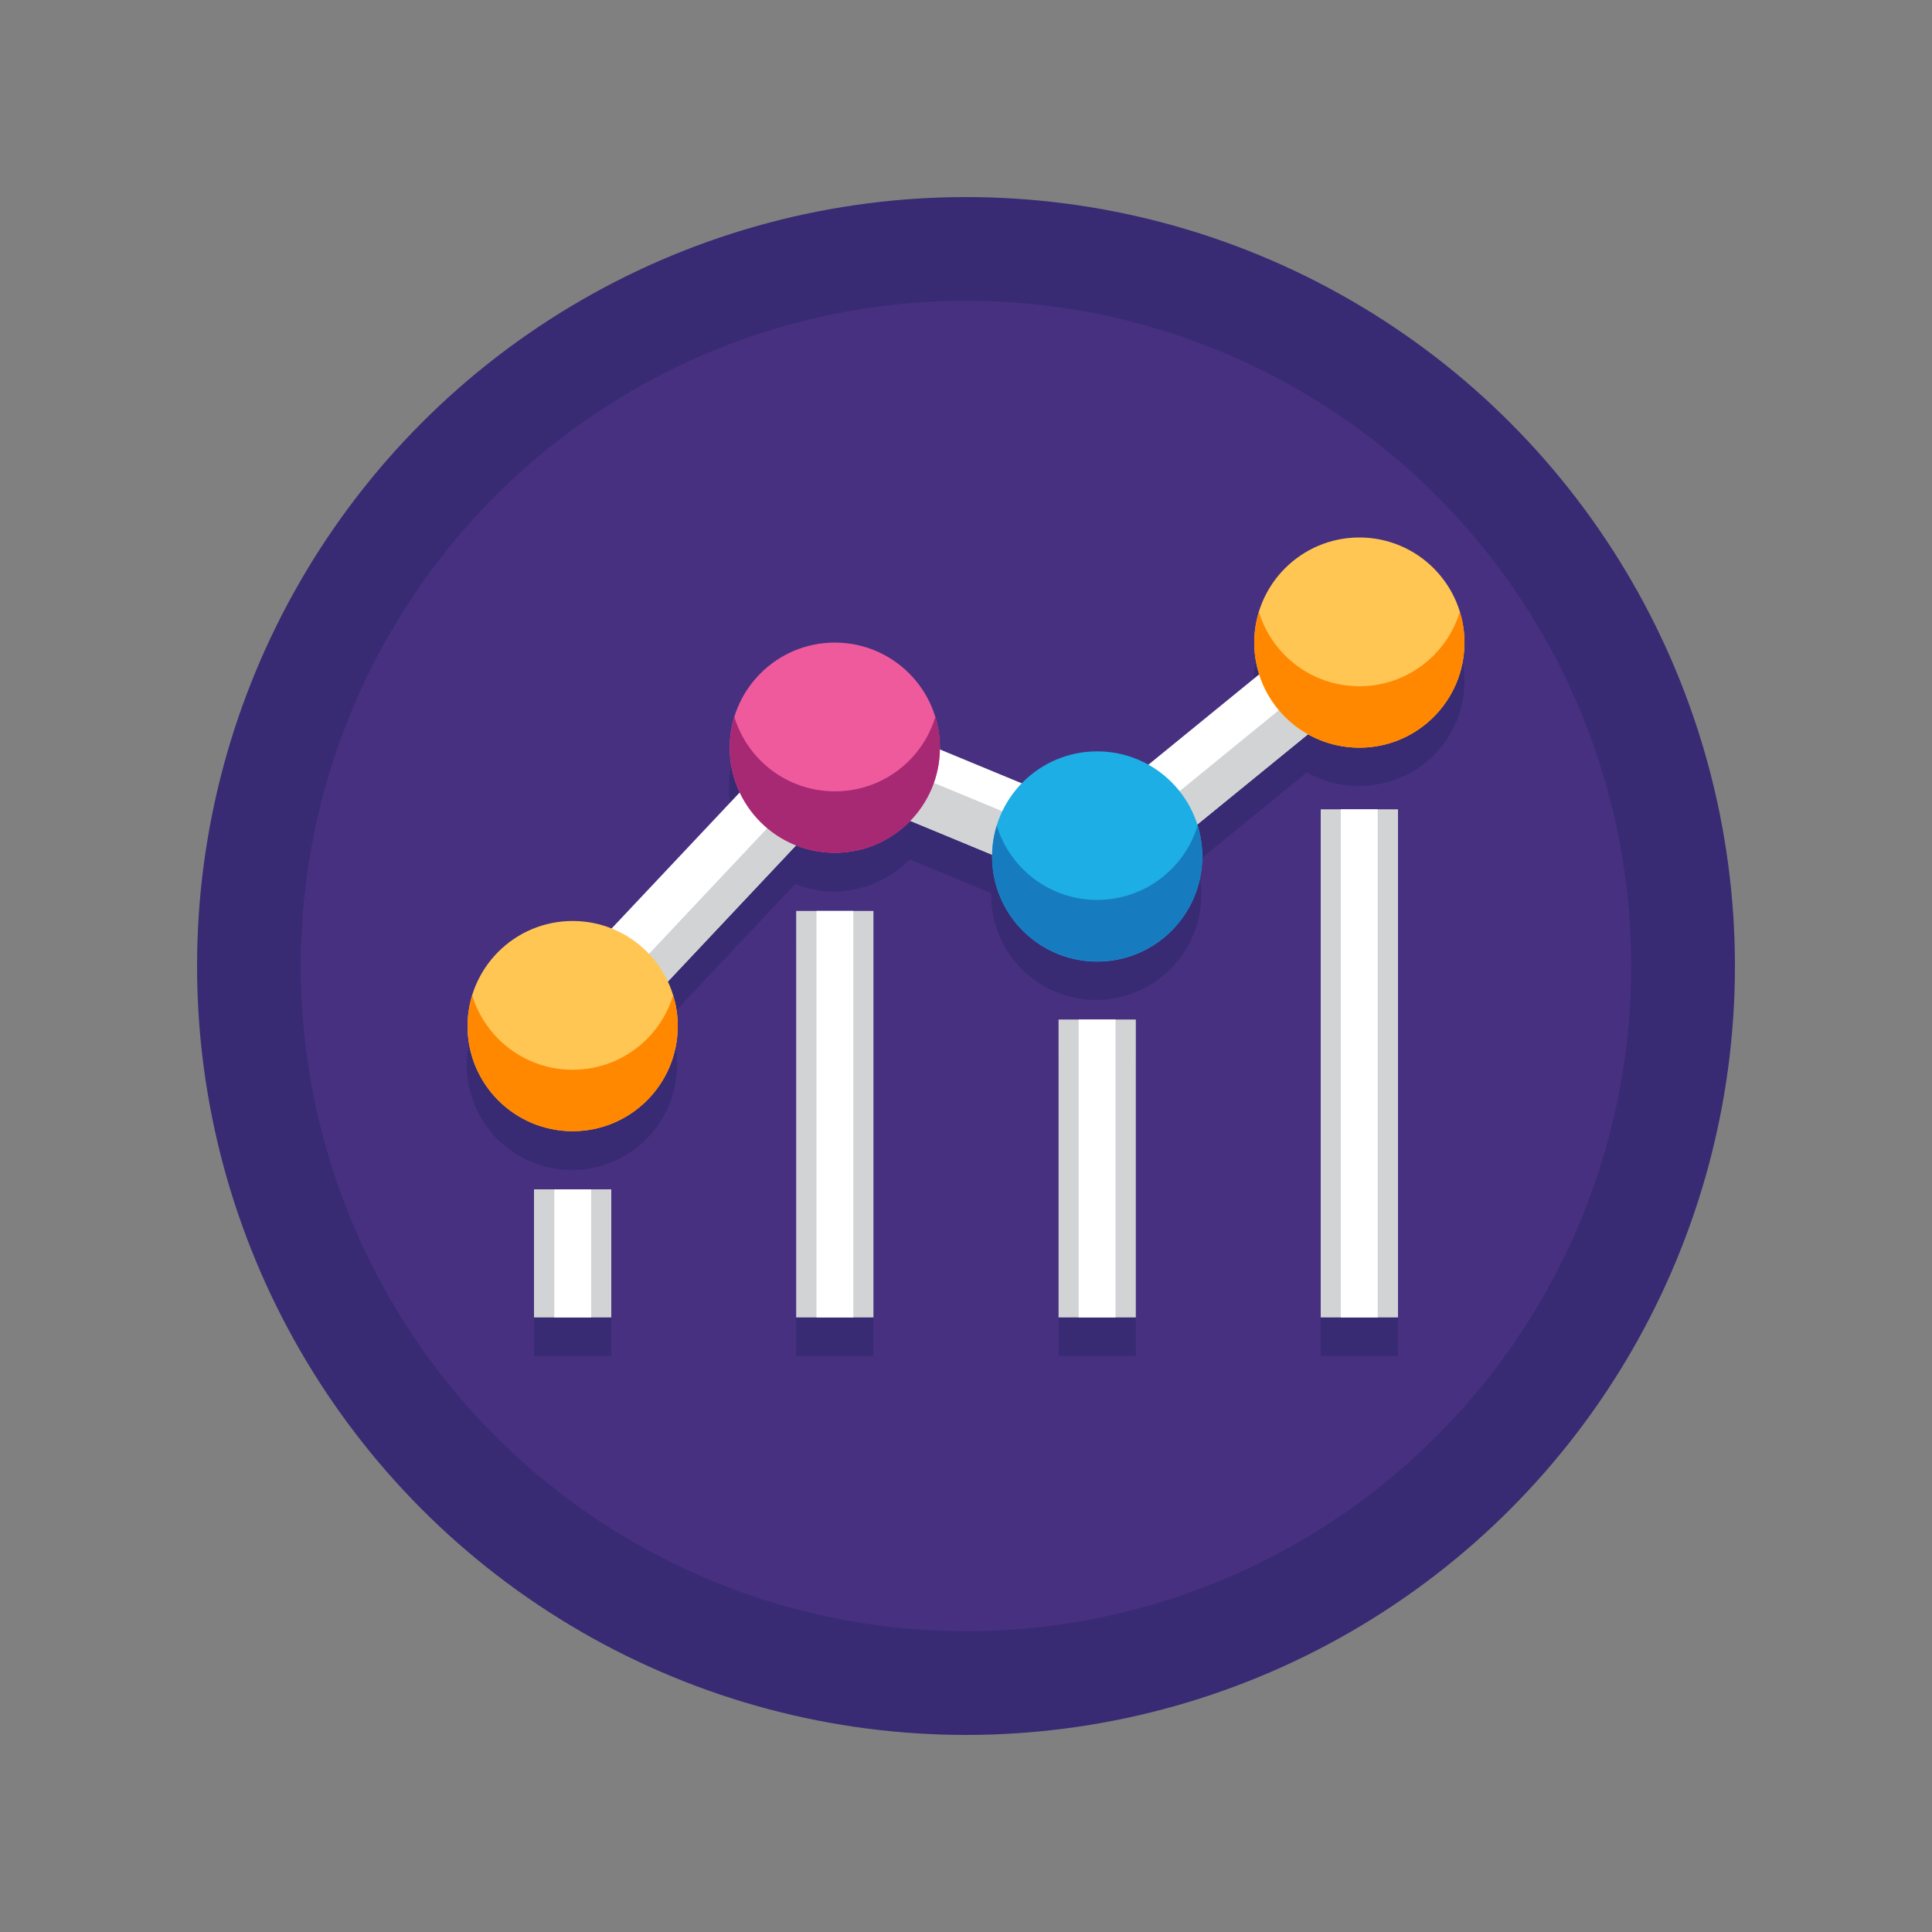 <svg xmlns:inkscape="http://www.inkscape.org/namespaces/inkscape" xmlns:sodipodi="http://sodipodi.sourceforge.net/DTD/sodipodi-0.dtd" xmlns="http://www.w3.org/2000/svg" xmlns:svg="http://www.w3.org/2000/svg" xmlns:rdf="http://www.w3.org/1999/02/22-rdf-syntax-ns#" xmlns:dc="http://purl.org/dc/elements/1.1/" xmlns:x="adobe:ns:meta/" xmlns:xmp="http://ns.adobe.com/xap/1.0/" xmlns:xmpGImg="http://ns.adobe.com/xap/1.0/g/img/" xmlns:xmpMM="http://ns.adobe.com/xap/1.0/mm/" xmlns:stRef="http://ns.adobe.com/xap/1.0/sType/ResourceRef#" xmlns:stEvt="http://ns.adobe.com/xap/1.0/sType/ResourceEvent#" xmlns:illustrator="http://ns.adobe.com/illustrator/1.0/" xmlns:xmpTPg="http://ns.adobe.com/xap/1.0/t/pg/" xmlns:stDim="http://ns.adobe.com/xap/1.0/sType/Dimensions#" xmlns:xmpG="http://ns.adobe.com/xap/1.0/g/" xmlns:pdf="http://ns.adobe.com/pdf/1.3/" xmlns:i="&#38;ns_ai;" id="Layer_1" x="0px" y="0px" viewBox="0 0 1000 1000" xml:space="preserve" sodipodi:docname="custom-web-design-scalability.svg" inkscape:version="1.1 (c4e8f9e, 2021-05-24)"><rect x="0" y="0" width="1000" height="1000" fill="#808080" stroke="none"/>  <defs id="defs961"></defs>    <switch id="switch956">		<g i:extraneous="self" id="g954">		<g id="g952">			<g id="g834">				<g id="g828">					<circle fill="#382B73" cx="500" cy="500" r="398" id="circle826"></circle>				</g>				<g id="g832">					<circle fill="#473080" cx="500" cy="500" r="344.3" id="circle830"></circle>				</g>			</g>			<g id="g856">				<g id="g838">					<path fill="#382B73" d="M758,352.6C758,352.6,758,352.6,758,352.6c0-0.1,0-0.1,0-0.2c0-0.8,0-1.5-0.1-2.3c0-0.3,0-0.7-0.1-1       c0-0.5-0.1-0.9-0.1-1.4c0-0.4-0.1-0.8-0.1-1.2c0-0.3-0.1-0.6-0.1-0.9c-0.1-1-0.3-2-0.5-3c0-0.1,0-0.2-0.1-0.3       c-0.1-0.6-0.2-1.2-0.4-1.9c0,0,0,0,0-0.1c-5.5-24.2-27.2-42.3-53.1-42.3c-25.9,0-47.6,18.1-53.1,42.3c0,0,0,0,0,0       c-0.1,0.6-0.3,1.2-0.4,1.9c0,0.1,0,0.2-0.1,0.3c-0.2,1-0.3,2-0.5,3c0,0.3-0.1,0.6-0.1,0.9c0,0.4-0.1,0.8-0.1,1.2       c0,0.5-0.1,0.9-0.1,1.4c0,0.3,0,0.7-0.1,1c0,0.8-0.1,1.5-0.1,2.3c0,0,0,0.1,0,0.1c0,0,0,0,0,0c0,0,0,0,0,0       c0,5.7,0.9,11.3,2.5,16.5l-57.3,46.7c-7.9-4.4-16.9-6.9-26.6-6.9c-15.3,0-29.2,6.4-39.1,16.6l-42.2-17.5c0-0.3,0-0.6,0-0.9       c0-0.8,0-1.7-0.1-2.5c0-0.3,0-0.5,0-0.8c0-0.6-0.1-1.2-0.1-1.8c0-0.3,0-0.5-0.1-0.8c-0.1-0.8-0.2-1.6-0.3-2.3       c0-0.2-0.1-0.5-0.1-0.7c-0.1-0.5-0.2-1.1-0.3-1.6c-0.1-0.4-0.1-0.7-0.2-1c-0.1-0.4-0.2-0.9-0.3-1.3c-0.1-0.4-0.2-0.7-0.3-1.1       c-0.2-0.7-0.4-1.3-0.6-2l0,0c-6.8-22.3-27.5-38.5-52-38.5c-24.5,0-45.3,16.2-52.1,38.6c-0.2,0.6-0.4,1.3-0.5,1.9       c-0.1,0.4-0.2,0.7-0.3,1.1c-0.1,0.4-0.2,0.8-0.3,1.3c-0.1,0.4-0.2,0.7-0.2,1.1c-0.1,0.5-0.2,1.1-0.3,1.6c0,0.2-0.1,0.5-0.1,0.7       c-0.1,0.8-0.2,1.5-0.3,2.3c0,0.3-0.1,0.5-0.1,0.8c-0.1,0.6-0.1,1.2-0.1,1.8c0,0.3,0,0.5,0,0.8c0,0.8-0.1,1.7-0.1,2.5l0,0l0,0       c0,3.8,0.4,7.4,1.1,11c0.2,0.9,0.4,1.8,0.6,2.6c0.7,2.6,1.5,5.1,2.6,7.6c0.3,0.7,0.6,1.3,0.9,2l-66.3,70.4       c-6.2-2.5-13-3.9-20.1-3.9c-24.5,0-45.3,16.2-52.1,38.5c-0.2,0.6-0.4,1.3-0.6,2c-0.1,0.4-0.2,0.7-0.3,1.1       c-0.1,0.4-0.2,0.9-0.3,1.3c-0.1,0.4-0.2,0.7-0.2,1.1c-0.1,0.5-0.2,1.1-0.3,1.6c0,0.2-0.1,0.5-0.1,0.7c-0.1,0.8-0.2,1.5-0.3,2.3       c0,0.3-0.1,0.5-0.1,0.8c-0.1,0.6-0.1,1.2-0.1,1.8c0,0.3,0,0.5,0,0.8c0,0.8-0.1,1.7-0.1,2.5c0,30.1,24.4,54.4,54.4,54.4       c23.5,0,43.5-14.9,51.1-35.7c0.3-0.8,0.6-1.7,0.9-2.5c1.3-4.3,2.1-8.7,2.4-13.4c0-0.9,0.1-1.9,0.1-2.8c0-0.8,0-1.7-0.1-2.5       c0-0.3,0-0.5,0-0.8c0-0.6-0.1-1.2-0.1-1.8c0-0.3,0-0.5-0.1-0.8c-0.1-0.8-0.2-1.6-0.3-2.3c0-0.2-0.1-0.5-0.1-0.7       c-0.1-0.5-0.2-1.1-0.3-1.6c-0.1-0.4-0.1-0.7-0.2-1.1c-0.1-0.4-0.2-0.9-0.3-1.3c-0.1-0.4-0.2-0.7-0.3-1.1       c-0.2-0.7-0.4-1.3-0.6-2l0,0c-0.8-2.5-1.7-4.9-2.8-7.2l66.3-70.4c6.2,2.5,13,3.9,20.1,3.9c0.9,0,1.9,0,2.8-0.1       c4.6-0.2,9.1-1.1,13.4-2.4c0.9-0.3,1.7-0.6,2.5-0.9c7.8-2.8,14.7-7.4,20.4-13.3l42.2,17.5c0,0.3,0,0.6,0,0.9l0,0l0,0       c0,15,6.1,28.6,15.9,38.5c0.6,0.6,1.2,1.2,1.9,1.8c1.3,1.2,2.6,2.3,4,3.3c9.1,6.8,20.4,10.8,32.6,10.8c0.9,0,1.9,0,2.8-0.1       c4.6-0.2,9.1-1.1,13.4-2.4c0.9-0.3,1.7-0.6,2.5-0.9c5.7-2.1,10.9-5.1,15.5-8.8c0.8-0.7,1.6-1.3,2.4-2.1       c11-10,17.8-24.3,17.8-40.3c0-0.8,0-1.7-0.1-2.5c0-0.3,0-0.5,0-0.8c0-0.6-0.1-1.2-0.1-1.8c0-0.3,0-0.5-0.1-0.8       c-0.1-0.8-0.2-1.6-0.3-2.3c0-0.2-0.1-0.5-0.1-0.7c-0.1-0.5-0.2-1.1-0.3-1.6c-0.1-0.4-0.1-0.7-0.2-1c-0.1-0.4-0.2-0.9-0.3-1.3       c-0.1-0.4-0.2-0.7-0.3-1.1c-0.2-0.7-0.4-1.3-0.6-2l0,0c-0.1-0.2-0.1-0.4-0.2-0.6l57.2-46.7c7.9,4.4,16.9,7,26.6,7       C733.6,407,758,382.7,758,352.6C758,352.6,758,352.6,758,352.6z" id="path836"></path>				</g>				<g id="g842">					<polygon fill="#382B73" points="286.9,635.6 276.4,635.6 276.4,701.9 286.9,701.9 306,701.9 316.4,701.9 316.4,635.6        306,635.6      " id="polygon840"></polygon>				</g>				<g id="g846">					<polygon fill="#382B73" points="694,438.9 683.6,438.9 683.6,701.9 694,701.9 713.1,701.9 723.6,701.9 723.6,438.9        713.1,438.9      " id="polygon844"></polygon>				</g>				<g id="g850">					<polygon fill="#382B73" points="422.6,491.5 412.1,491.5 412.1,701.9 422.6,701.9 441.7,701.9 452.1,701.9 452.1,491.5        441.7,491.5      " id="polygon848"></polygon>				</g>				<g id="g854">					<polygon fill="#382B73" points="558.3,547.7 547.9,547.7 547.9,701.9 558.3,701.9 577.4,701.9 587.9,701.9 587.9,547.7        577.4,547.7      " id="polygon852"></polygon>				</g>			</g>			<g id="g950">				<g id="g862">					<g id="g860">						<polygon fill="#FFFFFF" points="311,544.9 281.9,517.4 427,363.3 564.5,420.2 690.9,317.1 716.2,348.1 571.2,466.3         437.2,410.8       " id="polygon858"></polygon>					</g>				</g>				<g id="g866">					<polygon fill="#D1D3D4" points="571.2,441.6 437.2,386.1 311,520.2 294.2,504.4 281.9,517.4 311,544.9 437.2,410.8        571.2,466.3 716.2,348.1 704.1,333.2      " id="polygon864"></polygon>				</g>				<g id="g900">					<g id="g870" style="fill:#ffc653;fill-opacity:1">						<circle fill="#FEDE3A" cx="296.4" cy="531.1" r="54.4" id="circle868" style="fill:#ffc653;fill-opacity:1"></circle>					</g>					<g id="g874" style="fill:#ff8800;fill-opacity:1">						<path fill="#E7AD27" d="M296.4,553.7c-24.5,0-45.2-16.2-52-38.5c-1.5,5-2.4,10.4-2.4,15.9c0,30.1,24.4,54.4,54.4,54.4        c30.1,0,54.4-24.4,54.4-54.4c0-5.5-0.8-10.9-2.4-15.9C341.7,537.5,320.9,553.7,296.4,553.7z" id="path872" style="fill:#ff8800;fill-opacity:1"></path>					</g>					<g id="g878">						<circle fill="#EF5A9D" cx="432.1" cy="387" r="54.4" id="circle876"></circle>					</g>					<g id="g882">						<circle fill="#1CAEE4" cx="567.9" cy="443.3" r="54.4" id="circle880"></circle>					</g>					<g id="g886" style="fill:#ffc653;fill-opacity:1">						<circle fill="#FEDE3A" cx="703.6" cy="332.6" r="54.4" id="circle884" style="fill:#ffc653;fill-opacity:1"></circle>					</g>					<g id="g890">						<path fill="#A72973" d="M432.1,409.6c-24.5,0-45.2-16.2-52-38.5c-1.5,5-2.4,10.4-2.4,15.9c0,30.1,24.4,54.4,54.4,54.4        c30.1,0,54.4-24.4,54.4-54.4c0-5.5-0.8-10.9-2.4-15.9C477.4,393.4,456.7,409.6,432.1,409.6z" id="path888"></path>					</g>					<g id="g894">						<path fill="#177BC0" d="M567.9,465.8c-24.5,0-45.2-16.2-52-38.5c-1.5,5-2.4,10.4-2.4,15.9c0,30.1,24.4,54.4,54.4,54.4        c30.1,0,54.4-24.4,54.4-54.4c0-5.5-0.8-10.9-2.4-15.9C613.1,449.6,592.4,465.8,567.9,465.8z" id="path892"></path>					</g>					<g id="g898" style="fill:#ff8800;fill-opacity:1">						<path fill="#E7AD27" d="M703.6,355.2c-24.5,0-45.2-16.2-52-38.5c-1.5,5-2.4,10.4-2.4,15.9c0,30.1,24.4,54.4,54.4,54.4        c30.1,0,54.4-24.4,54.4-54.4c0-5.5-0.8-10.9-2.4-15.9C748.8,339,728.1,355.2,703.6,355.2z" id="path896" style="fill:#ff8800;fill-opacity:1"></path>					</g>				</g>				<g id="g906">					<g id="g904">						<rect x="276.4" y="615.6" fill="#D1D3D4" width="40" height="66.3" id="rect902"></rect>					</g>				</g>				<g id="g912">					<g id="g910">						<rect x="286.9" y="615.6" fill="#FFFFFF" width="19.1" height="66.3" id="rect908"></rect>					</g>				</g>				<g id="g918">					<g id="g916">						<rect x="412.1" y="471.5" fill="#D1D3D4" width="40" height="210.4" id="rect914"></rect>					</g>				</g>				<g id="g924">					<g id="g922">						<rect x="547.9" y="527.7" fill="#D1D3D4" width="40" height="154.2" id="rect920"></rect>					</g>				</g>				<g id="g930">					<g id="g928">						<rect x="683.6" y="418.9" fill="#D1D3D4" width="40" height="263" id="rect926"></rect>					</g>				</g>				<g id="g936">					<g id="g934">						<rect x="694" y="418.9" fill="#FFFFFF" width="19.1" height="263" id="rect932"></rect>					</g>				</g>				<g id="g942">					<g id="g940">						<rect x="422.6" y="471.5" fill="#FFFFFF" width="19.1" height="210.4" id="rect938"></rect>					</g>				</g>				<g id="g948">					<g id="g946">						<rect x="558.3" y="527.7" fill="#FFFFFF" width="19.1" height="154.2" id="rect944"></rect>					</g>				</g>			</g>		</g>	</g></switch></svg>